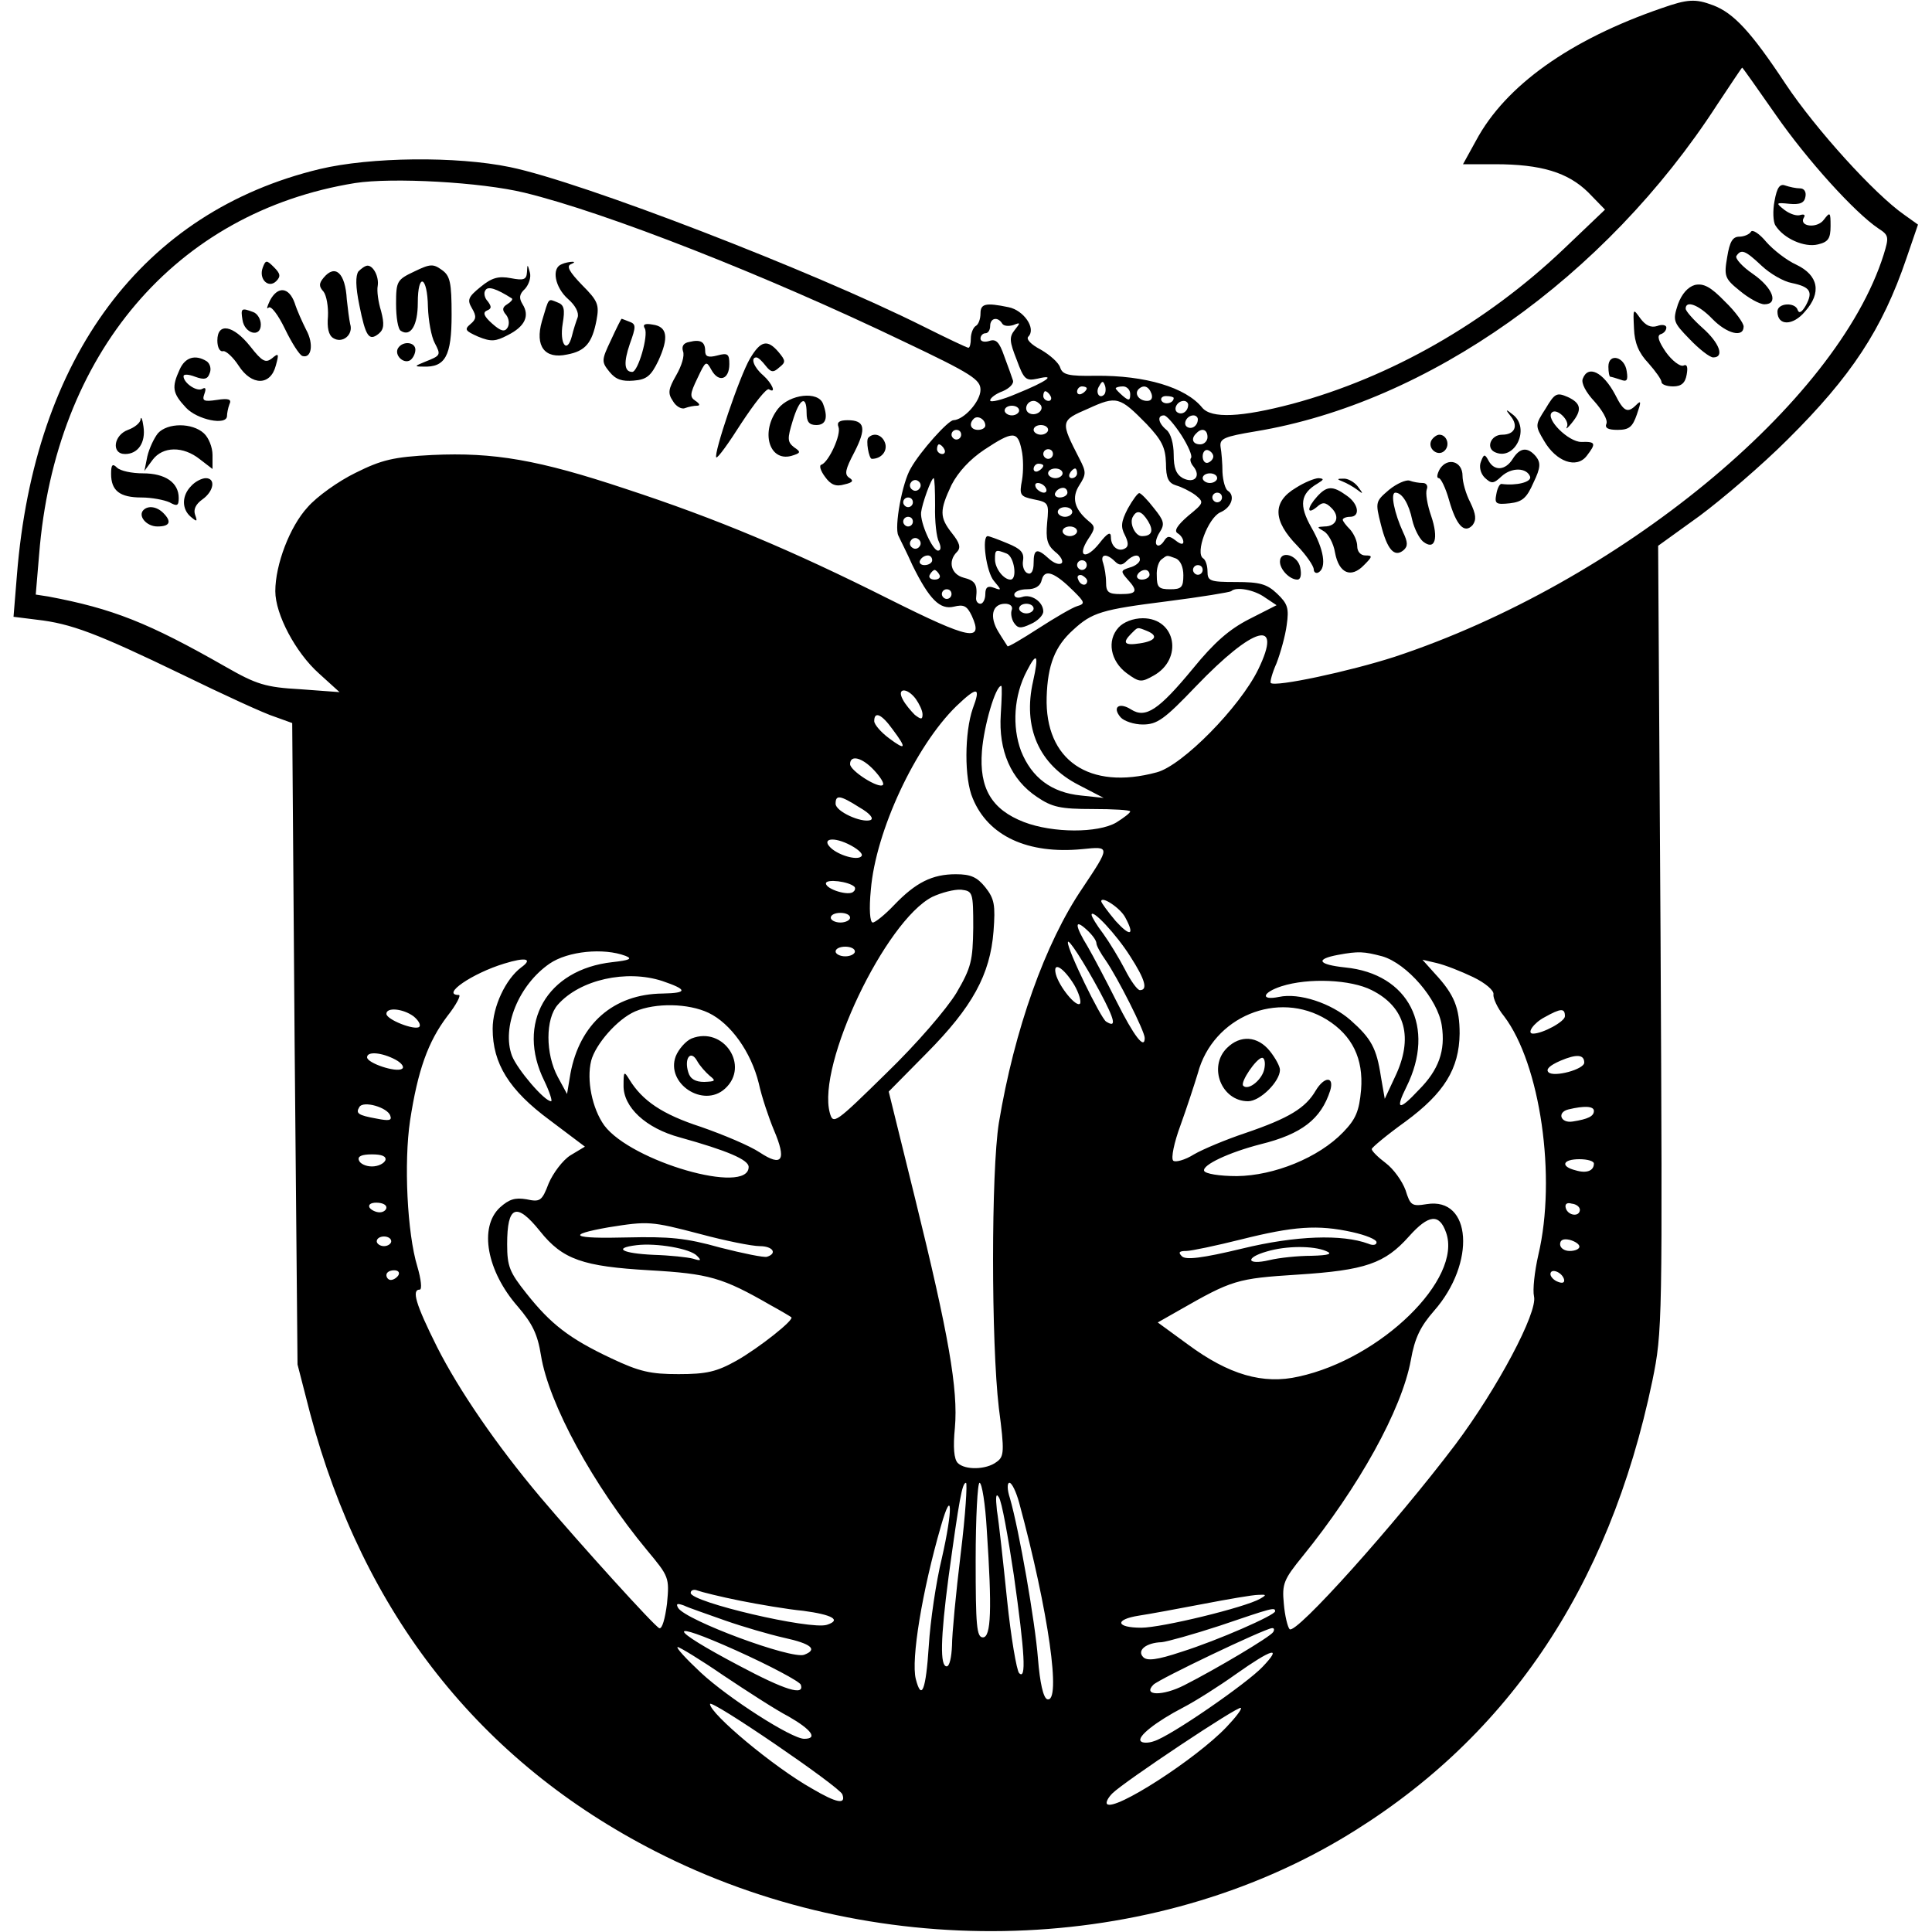 <svg version="1" xmlns="http://www.w3.org/2000/svg" width="533.333" height="533.333" viewBox="0 0 400 400"><path d="M344 1.7c-18.9 6.5-32.3 16-38.4 27.4l-2.7 4.9h6.6c9.6 0 15.1 1.7 19.3 5.8l3.5 3.6-8.6 8.2c-16 15.2-35.7 26.5-56.1 32-10.6 2.8-16.8 3.1-18.7.8-3.4-4.2-11.8-6.7-22-6.6-5.7.1-6.9-.2-7.4-1.7-.3-1-2.1-2.6-4-3.7-2.1-1.1-3.1-2.2-2.6-2.7 1.7-1.7-1-5.5-4.1-6.1-4.8-1-5.8-.7-5.8 1.3 0 1.1-.4 2.3-1 2.6-.5.3-1 1.5-1 2.6 0 1-.2 1.9-.5 1.9s-4.5-2-9.3-4.4c-23-11.5-70.6-29.9-85.6-33-11.1-2.3-28.9-2.1-39.4.4-36.6 8.8-59.1 38.8-62.7 84.1l-.7 8.6 4.8.6c7.1.8 12.4 2.8 30 11.3 8.6 4.2 17.3 8.2 19.3 8.8l3.6 1.3.5 66.4.6 66.4 2.6 10.1c11 41.4 35.1 72.1 71.5 90.7 44.7 22.9 100.4 21.9 141.7-2.4 34.2-20.2 55.7-51.8 64.7-95 2.1-10.3 2.1-11.6 1.7-91.7l-.5-81.2 8.6-6.2c4.7-3.5 12.9-10.5 18.2-15.8 13.2-13.1 19.6-22.8 24.6-37.5l2.4-7-2.8-2c-6.2-4.3-18.4-17.8-24.6-27.1-7.2-10.9-10.8-14.7-15-16.3-3.7-1.4-5.3-1.3-10.7.6zm23.6 22c6.6 9.5 16.4 20.3 21.3 23.6 2.2 1.4 2.2 1.8 1.1 5.4-9.7 30.8-55 68-101.3 83.3-9.3 3-24.7 6.3-25.6 5.4-.2-.2.3-2.1 1.2-4.1.8-2.1 1.8-5.6 2.1-7.9.5-3.5.2-4.4-2-6.5-2.1-2-3.6-2.4-8.5-2.4-5.4 0-5.9-.2-5.9-2.2 0-1.2-.4-2.4-.9-2.7-1.7-1.1 1-8.3 3.5-9.5 2.4-1 3.2-3.5 1.6-4.5-.5-.3-1-2-1.1-3.8 0-1.8-.2-4.2-.4-5.3-.2-1.7.7-2.1 7.3-3.2 35.6-5.9 72.4-31.9 95.5-67.6 2.8-4.2 5.1-7.7 5.2-7.7.1 0 3.2 4.4 6.9 9.7zm-259 16.2c16.9 4.1 50 17.1 78.7 30.9 13.9 6.6 15.7 7.8 15.7 9.9 0 2.4-3.4 6.2-5.6 6.3-1.1 0-6.9 6.5-8.8 9.9-1.8 2.9-3.5 12.3-2.6 14 .4.9 1.8 3.6 2.9 6.1 3.5 7.1 5.7 9.3 8.6 8.6 2-.5 2.7-.2 3.7 1.9 2.5 5.5-.4 4.9-17-3.4-20.3-10.2-35.8-16.7-54.7-22.9-18-6-27.3-7.6-40-7-8 .4-10.5 1-15.9 3.7-3.5 1.7-8 4.9-9.9 7.1-3.7 4-6.7 11.9-6.7 17.4 0 4.8 4.2 12.7 9 17l4.3 3.9-8.1-.6c-7.2-.4-9.1-1-15.4-4.6-16.1-9.2-23.5-12.1-36.8-14.6l-2.6-.4.7-8.3c3.3-41.6 28.3-70.9 65.4-76.9 7.7-1.2 26.1-.2 35.1 2zM207.5 67c.3.5 1.3.6 2.3.3 1.5-.6 1.5-.5.3 1s-1.1 2.4.4 6.2c1.5 4.1 1.9 4.4 4.3 3.9 4.1-1 1.9.6-4.3 3.1-3 1.3-5.5 1.9-5.5 1.4s1.2-1.4 2.6-1.9c1.4-.6 2.4-1.6 2.1-2.3-.2-.6-1-2.9-1.8-5-1-2.9-1.7-3.6-3.1-3.1-1 .3-1.8.1-1.8-.5s.5-1.1 1-1.1c.6 0 1-.7 1-1.5 0-1.7 1.6-2 2.5-.5zm21.1 14.7c-1 1-1.9-.5-1-1.8.6-1.1.8-1.1 1.2 0 .2.7.1 1.5-.2 1.8zm-3.6-1.3c0 .3-.4.8-1 1.1-.5.3-1 .1-1-.4 0-.6.5-1.1 1-1.1.6 0 1 .2 1 .4zm9 1.2c0 1.4-.3 1.4-1.5.4-.8-.7-1.5-1.4-1.5-1.6 0-.2.7-.4 1.5-.4s1.5.7 1.5 1.6zm4.4-.1c.3.9 0 1.5-.9 1.5-1.6 0-2.7-1.4-1.8-2.4 1-1 2.1-.7 2.7.9zm-20.9.5c.3.5.1 1-.4 1-.6 0-1.1-.5-1.1-1 0-.6.2-1 .4-1 .3 0 .8.4 1.1 1zm19.9 5.8c3.1 3.3 3.9 4.8 4 8.1 0 3.1.5 4.1 2.1 4.6 1.1.3 2.9 1.2 4 2 1.8 1.5 1.8 1.6-1.5 4.3-2.2 1.9-3 3.1-2.2 3.6.7.4 1.2 1.2 1.2 1.8 0 .6-.6.5-1.6-.3-1.3-1-1.7-1-2.4.1-.5.8-1.2 1.2-1.5.8-.4-.3-.1-1.5.6-2.6 1.1-1.7.9-2.4-1.2-5-1.3-1.7-2.7-3.1-3-3.1-.3-.1-1.4 1.4-2.4 3.2-1.4 2.7-1.5 3.8-.6 5.5.7 1.4.8 2.3.1 2.7-1.4.9-3-.3-3-2.3 0-1.2-.7-.9-2.4 1.3-2.8 3.5-4.7 2.8-2.3-.9 1.5-2.2 1.5-2.6.1-3.7-3-2.5-3.6-4.9-1.9-7.5 1.4-2.2 1.4-2.7 0-5.4-4-7.8-4-7.9 1.8-10.4 5.9-2.7 6.5-2.5 12.1 3.2zm5.6-5.4c0 1.1-1.9 1.5-2.5.6-.3-.5.1-1 .9-1 .9 0 1.6.2 1.6.4zm-27.5 1.5c.7 1.2-1.2 2.4-2.5 1.6-1.1-.7-.4-2.5 1-2.5.5 0 1.1.4 1.5.9zm30.5-.1c0 1.3-1.2 2.2-2.2 1.6-1-.6-.1-2.4 1.3-2.4.5 0 .9.4.9.8zM211 85c0 .5-.7 1-1.5 1s-1.5-.5-1.5-1c0-.6.7-1 1.5-1s1.5.4 1.5 1zm-7 3.1c0 .5-.7.9-1.5.9-1.5 0-2-1.2-.9-2.3.8-.8 2.4.1 2.4 1.4zm40.6 2c1.4 2.2 2.3 4.3 2 4.7-.3.3-.1 1.1.5 1.8 1.6 2 .2 3.6-2.2 2.4-1.4-.8-1.9-2.1-1.9-4.9 0-2.2-.6-4.4-1.5-5.1-1.7-1.4-2-3-.5-3 .5 0 2.1 1.8 3.6 4.1zm3.4-3.3c0 1.3-1.2 2.2-2.2 1.6-1-.6-.1-2.4 1.3-2.4.5 0 .9.4.9.8zM217 89c0 .5-.7 1-1.5 1s-1.5-.5-1.5-1c0-.6.7-1 1.5-1s1.5.4 1.5 1zm-18 1c0 .5-.4 1-1 1-.5 0-1-.5-1-1 0-.6.5-1 1-1 .6 0 1 .4 1 1zm51 .5c0 .8-.7 1.5-1.5 1.5-1.6 0-2-1.2-.8-2.3 1.1-1.2 2.3-.8 2.3.8zm-38.5 2.6c.4 1.7.4 4.5.1 6.3-.6 3.1-.4 3.4 2.5 4 3 .6 3.1.8 2.7 4.8-.3 3.4 0 4.6 1.6 6 1.2.9 1.8 2 1.4 2.4-.5.4-1.6 0-2.6-.9-2.5-2.3-3.2-2.1-3.2.9 0 1.6-.5 2.4-1.2 2.1-.7-.2-1.2-1.4-1-2.6.3-1.7-.5-2.5-3.2-3.6-1.9-.8-3.8-1.5-4.1-1.5-1.3 0-.3 7.5 1.3 9.3 1.6 1.9 1.6 2 0 1.4-1.3-.5-1.8-.1-1.8 1.3 0 1.1-.5 2-1 2-.6 0-1-.6-.9-1.3.3-2.7-.2-3.5-2.6-4.1-2.6-.7-3.3-3.4-1.4-5.3.9-.9.6-1.9-1-3.9-2.6-3.3-2.6-4.7-.1-10 1.4-2.7 3.8-5.3 6.8-7.3 5.9-3.9 6.9-3.9 7.7 0zm-16-.1c.3.5.1 1-.4 1-.6 0-1.1-.5-1.1-1 0-.6.2-1 .4-1 .3 0 .8.4 1.1 1zm22.5 1c0 .5-.4 1-1 1-.5 0-1-.5-1-1 0-.6.5-1 1-1 .6 0 1 .4 1 1zm33.2.5c0 .5-.5 1.1-1.1 1.3-.6.2-1.1-.4-1.1-1.3s.5-1.5 1.1-1.3c.6.2 1.1.8 1.1 1.3zM216 96.4c0 .3-.4.8-1 1.1-.5.3-1 .1-1-.4 0-.6.5-1.1 1-1.1.6 0 1 .2 1 .4zm4 1.6c0 .5-.7 1-1.5 1s-1.5-.5-1.5-1c0-.6.7-1 1.5-1s1.5.4 1.5 1zm3 0c0 .5-.5 1-1.1 1-.5 0-.7-.5-.4-1 .3-.6.8-1 1.1-1 .2 0 .4.4.4 1zm29 1c0 .5-.7 1-1.5 1s-1.5-.5-1.5-1c0-.6.7-1 1.5-1s1.5.4 1.5 1zm-61.6 2.1c-.3.5-1 .7-1.5.3-.5-.3-.7-1-.3-1.5.3-.5 1-.7 1.5-.3.5.3.7 1 .3 1.5zm3.2 3.6c-.1 3.2.3 6.6.8 7.5.5 1.1.4 1.8-.2 1.8-1.1 0-3.7-5.7-3.5-7.9.2-1.8 2.1-7.1 2.6-7.1.2 0 .3 2.6.3 5.7zm22.9-3.7c.3.5.2 1-.4 1-.5 0-1.3-.5-1.6-1-.3-.6-.2-1 .4-1 .5 0 1.3.4 1.6 1zm4.5 1c0 .5-.7 1-1.6 1-.8 0-1.2-.5-.9-1 .3-.6 1-1 1.6-1 .5 0 .9.4.9 1zm32 1c0 .5-.4 1-1 1-.5 0-1-.5-1-1 0-.6.5-1 1-1 .6 0 1 .4 1 1zm-64 1c0 .5-.4 1-1 1-.5 0-1-.5-1-1 0-.6.5-1 1-1 .6 0 1 .4 1 1zm33 2c0 .5-.7 1-1.5 1s-1.5-.5-1.5-1c0-.6.7-1 1.5-1s1.5.4 1.5 1zm15.7 1.9c1.2 2 .8 3.1-1.3 3.1-1.4 0-2.7-2.8-1.8-4.1.8-1.4 1.8-1.1 3.1 1zm-48.7.1c0 .5-.4 1-1 1-.5 0-1-.5-1-1 0-.6.5-1 1-1 .6 0 1 .4 1 1zm34 2c0 .5-.7 1-1.5 1s-1.5-.5-1.5-1c0-.6.7-1 1.5-1s1.5.4 1.5 1zm-32.6 3.1c-.3.5-1 .7-1.5.3-.5-.3-.7-1-.3-1.5.3-.5 1-.7 1.5-.3.5.3.7 1 .3 1.5zm18 1.5c1.6.6 2.3 5.4.8 5.4-1.4 0-3.2-2.3-3.2-4.2 0-2 .1-2.1 2.4-1.2zM193 116c0 .5-.7 1-1.6 1-.8 0-1.2-.5-.9-1 .3-.6 1-1 1.6-1 .5 0 .9.4.9 1zm37.8.2c.9.9 1.5.9 2.4 0 1.4-1.4 2.8-1.6 2.8-.3 0 .5-.9 1.3-2.1 1.6-1.9.6-1.9.8-.5 2.4 2.3 2.5 2 3.1-1.4 3.1-2.5 0-3-.4-3-2.4 0-1.3-.3-3.1-.6-4-.7-1.9.7-2.1 2.4-.4zm12.6-.6c1 .4 1.6 1.8 1.6 3.5 0 2.5-.4 2.9-2.7 2.9-2.4 0-2.8-.4-2.8-2.8-.1-1.5.4-3 1-3.4 1.2-.9 1-.9 2.9-.2zM225 117c0 .5-.4 1-1 1-.5 0-1-.5-1-1 0-.6.5-1 1-1 .6 0 1 .4 1 1zm24 1c0 .5-.4 1-1 1-.5 0-1-.5-1-1 0-.6.5-1 1-1 .6 0 1 .4 1 1zm-54.5 1c.3.5-.1 1-1 1s-1.3-.5-1-1c.3-.6.8-1 1-1 .2 0 .7.4 1 1zm27.9 3.5c2.2 2.2 2.3 2.5.6 3-1 .3-4.6 2.4-8 4.6-3.4 2.2-6.3 3.9-6.4 3.7-.1-.2-1-1.5-1.9-3-1.9-3.1-1.3-5.8 1.4-5.8 1 0 1.6.5 1.4 1.2-.3.7-.1 1.9.4 2.7.8 1.2 1.4 1.3 3.5.3 1.4-.6 2.6-1.8 2.6-2.6 0-2-2.5-3.7-4.4-3-.9.3-1.6.1-1.6-.5s1.2-1.1 2.6-1.1c1.7 0 2.8-.6 3.1-2 .6-2.3 2.7-1.5 6.7 2.5zM238 119c0 .5-.7 1-1.6 1-.8 0-1.2-.5-.9-1 .3-.6 1-1 1.6-1 .5 0 .9.4.9 1zm-12.9 1.3c-.1 1.2-1.5.9-1.9-.4-.3-.6.1-1 .8-.8.6.3 1.1.8 1.1 1.2zM197 123c0 .5-.4 1-1 1-.5 0-1-.5-1-1 0-.6.5-1 1-1 .6 0 1 .4 1 1zm64.9.7l2.4 1.6-5.7 2.9c-4.1 2.1-7.2 4.8-11.6 10.2-7.1 8.6-9.8 10.4-12.8 8.5-2.5-1.6-4-.5-2.2 1.6.7.8 2.8 1.5 4.6 1.5 3 0 4.5-1.1 11-7.9 12-12.5 18.1-14.2 12.9-3.5-3.8 7.8-15.7 19.9-21 21.3-14 3.8-23.2-2.5-22.8-15.6.2-6.6 1.7-10.5 5.5-13.9 3.9-3.6 5.9-4.2 19.4-5.9 7.1-.9 13.1-1.9 13.3-2.1 1-1 4.8-.3 7 1.3zM214 126c0 .5-.7 1-1.5 1s-1.5-.5-1.5-1c0-.6.7-1 1.5-1s1.5.4 1.5 1zm-.1 15c-2.2 9.6 1.2 17.3 9.4 21.5l5.2 2.7-4.7-.5c-6.1-.6-10.2-3.7-12.4-9.2-1.9-5.1-1.5-11.5 1.2-16.6 2.1-4.1 2.5-3.3 1.3 2.1zm-6.7 6.9c-.5 7.5 2.1 13.5 7.5 17.1 3.1 2.1 4.8 2.5 11.5 2.5 4.3 0 7.8.2 7.8.5s-1.3 1.3-2.9 2.3c-3.8 2.2-13.1 2.2-19.1-.1-6.7-2.6-9.3-7-8.7-14.7.4-5.2 2.8-13.5 4-13.5.2 0 .1 2.7-.1 5.9zm-17.6-3.2c.7 1 1.4 2.4 1.4 3.2 0 1.1-.3 1.1-1.6.1-.8-.8-2-2.2-2.5-3.2-1.3-2.4.9-2.5 2.7-.1zm11.8 2c-1.7 4.9-1.8 14.5 0 18.6 3.2 7.8 11.4 11.6 22.7 10.5 5.8-.6 5.8-.6 0 8.1-7.7 11.3-14.1 29.3-17.3 48.6-1.6 10.1-1.6 45.4 0 59 1.2 9.1 1.1 10.1-.5 11.2-2.1 1.6-6.5 1.7-8 .2-.8-.8-1-3.3-.6-7.3.7-7.9-1.3-19.3-8.2-47.3L184 226l7.9-8c9.4-9.5 13.1-16.2 13.8-25.2.4-5.4.2-6.7-1.7-9.1-1.7-2.1-3-2.7-6.1-2.7-4.9 0-8.3 1.7-12.8 6.4-1.9 2-3.9 3.6-4.4 3.6-.6 0-.8-2.8-.4-6.8 1-12.1 9.2-29.7 17.7-38 4.4-4.2 5.1-4 3.4.5zm-16.6 4.3c3 4 2.8 4.5-.8 1.8-1.6-1.2-3-2.8-3-3.5 0-2.1 1.5-1.5 3.8 1.7zm-3.8 8.5c1.3 1.4 2.1 2.7 1.8 3-.8.9-6.8-2.9-6.8-4.3 0-2 2.5-1.4 5 1.3zm-3 7.7c2.1 1.2 3 2.3 2.2 2.6-1.9.6-7.2-1.8-7.2-3.4 0-1.9.9-1.8 5 .8zm.4 10c-.6 1-4.2.1-6.1-1.4-2.4-2-.2-2.7 3.2-1.1 1.9.9 3.2 2 2.9 2.5zm-1.5 6.4c.2.2.2.7-.2 1-.9 1-5.7-.5-5.7-1.7 0-1 4.8-.4 5.9.7zm24.6 8.5c-.1 6.8-.4 8.2-3.5 13.5-2.1 3.4-8.1 10.4-14.5 16.6-10.6 10.4-11 10.7-11.7 8.2-2.7-10 11.5-39.7 21.2-44.7 1.9-.9 4.6-1.6 6-1.5 2.4.3 2.5.5 2.5 7.9zM233 190c2 3.7 1 4-2 .7-1.6-1.9-3-3.8-3-4.1 0-1.2 4 1.4 5 3.4zm-57 0c0 .5-.9 1-2 1s-2-.5-2-1c0-.6.9-1 2-1s2 .4 2 1zm58 8c3.1 4.8 3.7 7 2 7-.5 0-1.9-1.9-3.1-4.3-1.2-2.3-3.2-5.6-4.5-7.4-1.3-1.7-2.4-3.5-2.4-3.9 0-1.4 5.1 4 8 8.6zm-7-2.7c0 .5.9 2.1 1.9 3.5 2.5 3.6 8.1 14.7 8.1 16.1 0 2.5-2.2-.3-5.9-7.7-2.1-4.2-4.8-9.3-5.9-11.2-2.7-4.4-2.8-5.9-.2-3.5 1.1 1 2 2.2 2 2.8zm.7 10c3.2 6 3.5 7.6 1.3 6.2-1.1-.7-8.1-15-7.9-16.4 0-1 3.2 3.9 6.6 10.2zM177 197c0 .5-.9 1-2 1s-2-.5-2-1c0-.6.9-1 2-1s2 .4 2 1zm-47.5.9c1.5.6.9.9-2.7 1.3-13.6 1.5-20 12.7-14.1 24.6 1.1 2.3 1.7 4.2 1.4 4.2-1.4 0-7-6.6-8.1-9.4-2.2-5.9 1.4-14.7 7.8-19.1 3.8-2.6 11.2-3.3 15.7-1.6zm156.7.1c5.1 1.5 11.5 8.9 12.3 14.3.8 5.2-.6 9.2-4.8 13.4-4.1 4.4-4.9 4.1-2.5-.7 6.1-12.3.5-23.4-12.7-24.7-5.6-.6-6.3-1.7-1.5-2.6 4.3-.8 5.4-.7 9.2.3zm-178.3 2.3c-3.2 2.4-5.9 8.1-5.9 12.7 0 7.2 3.4 12.7 11.8 18.9l7.3 5.5-3 1.8c-1.6 1-3.6 3.7-4.5 5.8-1.4 3.7-1.8 3.9-4.6 3.3-2.4-.4-3.6 0-5.5 1.7-4.4 4.1-2.7 13.2 3.7 20.5 3 3.5 4.1 5.7 4.8 10.1 1.6 10 10.8 26.9 22 40.4 4.5 5.4 4.6 5.6 4.1 11-.4 3.1-1 5.3-1.6 5.1-1-.4-16.3-17.3-24.6-27.1-9.1-10.8-16.9-22.2-21.4-31.1-4.5-9-5.3-11.9-3.6-11.9.5 0 .3-2.1-.5-4.8-2.1-6.9-2.8-21.5-1.5-30.2 1.6-10.4 3.7-16.3 7.7-21.6 1.9-2.4 2.9-4.4 2.4-4.4-3.8 0 2.8-4.5 9.4-6.5 4.5-1.4 6-1 3.5.8zm197.1 2c2.5 1.2 4.4 2.8 4.2 3.6-.1.7.8 2.8 2.2 4.5 7.5 9.9 10.9 33.3 7.1 49.4-.8 3.5-1.2 7.3-.9 8.6.8 3.3-7.6 19.1-16.3 30.7-12.4 16.4-33.1 39.5-34.3 38.2-.4-.4-1-2.8-1.2-5.3-.4-4.1 0-5 3.9-9.8 11.6-14.3 20.5-30.3 22.4-40.6.8-4.6 2-7 4.8-10.2 8.7-9.9 7.8-23.6-1.5-22.1-3.1.5-3.4.3-4.4-2.9-.7-1.9-2.5-4.4-4.1-5.6-1.6-1.2-2.9-2.5-2.9-2.9 0-.3 3.1-2.9 7-5.7 8-5.9 11.1-10.9 11.2-18.2 0-5.3-1.1-8.1-5.1-12.4l-2.6-2.9 3 .7c1.7.4 5 1.7 7.5 2.9zm-82.6 1.6c1 1.7 1.5 3.5 1.2 3.9-.8.8-4.3-3.5-5-6.1-.7-2.8 1.6-1.4 3.8 2.2zm-85.3-.8c5.3 1.8 5.3 2.5.1 2.6-10.2.1-17.2 6.3-19.1 16.6l-.7 4.2-1.9-3.5c-2.6-4.8-2.6-12.1 0-15 4.6-5.2 14.2-7.3 21.6-4.9zM284 205c7 3.5 8.7 9.9 4.8 18l-2.1 4.5-.8-4.6c-.9-5.9-2-7.9-6.3-11.7-4-3.5-10.6-5.7-14.8-4.8-3.9.8-3.5-.9.5-2.2 5.6-1.8 14.4-1.4 18.7.8zm-137.3 4.7c4.6 2.2 8.8 8.1 10.4 14.6.6 2.8 2.1 7.2 3.1 9.6 2.7 6.3 1.8 7.8-2.9 4.7-2.1-1.4-7.6-3.7-12.2-5.3-8-2.6-12.1-5.4-14.8-9.8-1.1-1.8-1.2-1.7-1.2 1.2-.1 4.5 4.6 8.9 11.7 10.8 9.7 2.7 14.2 4.6 14.2 6.1 0 5.9-24.3-1.1-29.9-8.6-2.5-3.5-3.7-9.4-2.7-13.4.9-3.4 5.4-8.6 9.1-10.2 4.2-1.8 11-1.7 15.2.3zm128 1.4c5.3 3.3 7.6 8.1 7.1 14.5-.4 4.5-1.1 6.1-3.7 8.8-5.1 5.3-14.3 9-22 9.1-3.7 0-6.6-.5-6.8-1.1-.4-1.2 5.1-3.8 11.7-5.5 8.5-2.1 12.5-5.2 14.4-11.1.9-3-1.2-3-3 0-2.1 3.6-5.5 5.7-14.6 8.8-3.9 1.3-8.7 3.3-10.6 4.4-1.9 1.2-3.9 1.7-4.3 1.3-.5-.5.2-3.8 1.5-7.3 1.3-3.6 2.9-8.5 3.6-10.8 3.1-11.7 16.6-17.3 26.7-11.1zm-189.1-.7c1 .8 1.6 1.8 1.2 2.2-.9.8-6.8-1.5-6.8-2.7 0-1.4 3.4-1.1 5.6.5zm238.4 0c0 1.1-4.6 3.6-6.6 3.6-1.4 0 .1-2.2 2.4-3.4 3.4-1.9 4.2-1.9 4.2-.2zm-242.1 9c1.3.7 1.9 1.6 1.3 1.9-1.2.8-7.2-1.2-7.2-2.4 0-1.3 3.1-1 5.9.5zm246.1.6c0 1.4-6.3 3.1-7.4 2-.6-.6.2-1.4 2.5-2.4 3.3-1.4 4.9-1.3 4.9.4zM80.8 231c.4 1-.3 1.1-2.8.6-3.9-.7-4.4-1.1-3.6-2.4.8-1.4 5.9.1 6.4 1.8zm249.2-1c0 1.1-1.2 1.7-4.4 2.2-2.5.4-3.3-1.9-.9-2.5 3.3-.8 5.3-.7 5.3.3zM79.8 240.2c-.3.7-1.5 1.3-2.8 1.3-1.3 0-2.5-.6-2.7-1.3-.3-.8.6-1.2 2.7-1.2s3 .4 2.8 1.2zm250.2.7c0 1.5-1.5 2.1-3.8 1.4-3.2-.8-2.7-2.3.8-2.3 1.7 0 3 .4 3 .9zM80 250c0 .5-.6 1-1.4 1-.8 0-1.8-.5-2.1-1-.3-.6.3-1 1.4-1 1.2 0 2.1.4 2.1 1zm247.1.5c-.1 1.5-2.4 1.2-2.9-.3-.3-.9.2-1.3 1.2-1 1 .1 1.7.7 1.7 1.3zm-215.3 4.4c4.7 5.9 8.9 7.3 22.7 8.1 12.3.7 15.1 1.5 25 7.2 2.2 1.2 4.2 2.4 4.3 2.5.9.4-6.7 6.4-11.3 9-4.1 2.3-6.2 2.8-12 2.8s-8.1-.5-14-3.3c-8.7-4.1-12.5-7.1-17.5-13.4-3.5-4.4-4-5.6-4-10.2 0-8 1.9-8.8 6.8-2.7zm187.6.3c3.4 9.6-13.5 26.1-30.5 29.8-7.4 1.7-14.5-.4-22.9-6.6l-6.3-4.6 4.4-2.5c11-6.3 12-6.6 24.5-7.4 14.1-.9 18.1-2.3 23.1-7.9 4.1-4.6 6.3-4.8 7.7-.8zm-154.4.3c5.2 1.4 10.7 2.5 12.3 2.5 2.7 0 3.7 1.5 1.5 2.2-.6.2-5-.7-9.7-1.9-7.1-2-10.5-2.3-19.3-2.1-11.3.3-12.9-.5-3.8-2.1 8.2-1.3 8.7-1.3 19 1.4zm135-.4c2.7.6 5 1.5 5 2.1 0 .6-.8.7-1.7.3-5.4-2-15-1.7-26.1 1-8.3 2-11.7 2.4-12.5 1.6-.8-.8-.6-1.1.9-1.1 1 0 6.2-1.1 11.4-2.4 10.8-2.7 15.8-3.1 23-1.5zM81 257c0 .5-.7 1-1.5 1s-1.5-.5-1.5-1c0-.6.7-1 1.5-1s1.5.4 1.5 1zm246 1.1c0 .5-.9.9-2 .9s-2-.6-2-1.4c0-.9.7-1.2 2-.9 1.1.3 2 .9 2 1.4zM144.3 260c1 1 .8 1.1-.8.6-1.1-.3-4.8-.7-8.2-.8-6.5-.3-8.5-1.4-3.5-2 4.1-.5 11.1.7 12.5 2.2zm130.2-1c1.5.6.7.9-3 1-2.7 0-6.7.4-8.7.9-4.7 1.1-5.1-.5-.5-1.8 4-1.2 9.6-1.2 12.2-.1zm-192 5c-.3.5-1 1-1.6 1-.5 0-.9-.5-.9-1 0-.6.7-1 1.6-1 .8 0 1.2.4.9 1zm241.3.8c.2.7-.2 1-1.2.6-.9-.3-1.6-1.1-1.6-1.6 0-1.3 2.3-.5 2.8 1zm-124.9 56.9c-1 8.2-1.8 16.7-1.8 19-.1 2.4-.5 4.3-1.1 4.3-1.4 0-1.3-5.7.4-18.6 2.2-16 2.8-19.4 3.6-19.4.3 0-.1 6.6-1.1 14.7zm5.4-5c1.1 16.5.9 22.3-.8 22.3-1.3 0-1.5-2.4-1.5-16 0-8.8.4-16 .8-16 .5 0 1.2 4.4 1.5 9.7zm6.7-5.6c6.1 22.5 8.8 41.7 5.8 40.7-.8-.3-1.5-3.4-1.9-8.4-.6-7.7-3.9-26.6-5.8-33.2-.6-1.8-.6-3.2-.1-3.2s1.4 1.9 2 4.1zm-1.1 15c2.3 16.3 2.6 21.8 1.1 20.3-.5-.5-1.7-7.4-2.5-15.2-.8-7.8-1.7-16.1-2.1-18.5-.3-2.8-.2-3.7.4-2.7.6.8 1.9 8.1 3.1 16.1zm-14.9-3.5c-1.2 4.9-2.4 13.1-2.7 18.1-.6 9.2-1.5 11.6-2.7 6.9-1-4 1.3-18.1 5.2-31.6 2.4-8.4 2.5-3.5.2 6.6zm-41.8 8.8c4 .8 9.9 1.8 13.1 2.1 6 .8 8 1.9 4.9 2.9-3.4 1.1-28.2-4.7-28.2-6.6 0-.6.7-.8 1.4-.5.8.3 4.8 1.3 8.8 2.1zm107.7-.4c-3.1 1.8-20.4 6-24.6 6-5.3 0-5.6-1.7-.5-2.5 2-.3 8-1.4 13.2-2.4 5.2-1 10.4-1.9 11.5-1.9 1.7-.1 1.8 0 .4.8zm-110.8 4.5c3.7 1.3 9.2 2.9 12.3 3.6 5.5 1.2 7 2.4 4.1 3.5-2.6 1-24.5-7.1-26.1-9.7-.5-.9-.2-1 1.2-.5 1 .5 4.9 1.8 8.5 3.1zm113.9-1.9c0 .8-11.8 6-19.4 8.4-5.1 1.7-7.1 1.9-7.9 1.1-1.4-1.4.6-3 3.8-3.1 1.1-.1 6.5-1.6 12-3.4 10.9-3.7 11.5-3.9 11.5-3zm-98.2 15.2c.8 2.4-3.3 1.1-12.7-3.9-15-7.9-15.4-9.8-.7-3.2 7.1 3.2 13.1 6.4 13.4 7.1zm97.8-10.9c-.6 1-11.9 7.7-18.4 11-4.5 2.3-8.7 2.2-6.4-.1 1.2-1.2 22.8-11.5 24.5-11.7.5-.1.6.3.3.8zm-113.8 9c4.8 3.2 10.8 7.1 13.5 8.5 4.7 2.7 6.1 4.6 3.2 4.6-2.6 0-15.7-8.4-21.4-13.7-3.1-2.9-5.2-5.2-4.8-5.3.4 0 4.7 2.6 9.5 5.9zm111.6-1.8c-3.2 3.4-19.1 14.4-22.5 15.4-1.1.4-2.4.4-2.7 0-.9-.9 3.2-4.1 8.8-7 2.5-1.3 7.4-4.4 10.9-6.9 7.5-5.3 9.7-5.9 5.5-1.5zm-87 26.4c.8 2.2-1.2 1.8-6.3-1.2-8-4.5-21.1-15.5-21.1-17.5 0-1.2 26.8 17.1 27.4 18.7zm79.5-13.9c-6.3 6.6-23.2 17.5-24.7 15.9-.3-.3.2-1.3 1.1-2.2 2.4-2.4 26.1-18.2 26.6-17.7.3.2-1.1 2-3 4z"/><path d="M367.4 41.6c-.4 2-.3 4.4.2 5.1 1.7 2.7 6 4.6 8.8 3.9 2.1-.5 2.6-1.2 2.6-3.8 0-2.9-.1-3-1.4-1.3-1.4 1.9-5.3 1.4-4.1-.5.3-.5 0-.7-.7-.5-.8.3-2.2-.2-3.3-1-1.9-1.5-1.9-1.6 1-1.3 2.2.2 3.1-.2 3.3-1.5.2-1-.3-1.7-1.1-1.7-.9 0-2.2-.3-3.1-.6-1.1-.4-1.7.4-2.2 3.2zM362.5 48c-.3.5-1.4 1-2.4 1-1.4 0-2 1.1-2.5 4.2-.7 4-.5 4.5 2.6 7 1.8 1.5 4.1 2.8 5.1 2.8 3 0 1.8-3.4-2.4-6.3-2.2-1.5-3.7-3.2-3.4-3.7 1-1.5 1.8-1.2 5.2 2 1.8 1.7 4.6 3.3 6.3 3.6 3.8.8 4.4 1.8 2.9 4.6-.8 1.4-1.4 1.8-1.7 1-.5-1.7-4.2-1.5-4.2.3 0 3 3.2 3 5.7 0 3.5-3.9 2.8-7.5-1.8-9.7-2-.9-4.8-3.1-6.2-4.7-1.4-1.7-2.9-2.7-3.2-2.1zM350.9 59c-1.4.4-2.7 1.8-3.5 4-1.1 3.4-1 3.7 2.4 7.2 2 2.1 4.2 3.8 4.9 3.8 2.4 0 1.3-3-2.2-6.1-1.9-1.7-3.5-3.5-3.5-4 0-1.8 2.7-.8 5.5 2.1 3 3.1 6.5 4 6.5 1.6 0-.7-1.7-3.1-3.9-5.2-2.9-3-4.4-3.8-6.2-3.4zM338.3 68c.1 3 1 5.1 3 7.2 1.5 1.7 2.7 3.4 2.7 3.9s1.1.9 2.4.9c1.7 0 2.5-.7 2.8-2.4.3-1.6.1-2.3-.7-1.9-.7.2-2.3-1-3.6-2.8-1.5-2.2-1.9-3.4-1.1-3.7.7-.2 1.2-.8 1.2-1.4 0-.5-.9-.7-1.9-.3-1.3.4-2.4-.1-3.5-1.6-1.5-2.1-1.5-2.1-1.3 2.1zM333 75.9c0 1.2.2 2.1.4 2.1s1.2.3 2.1.6c1.3.5 1.6.2 1.3-1.7-.4-3.1-3.8-3.9-3.8-1zM327.7 78.4c-.4.9.7 2.9 2.4 4.7 1.6 1.8 2.8 3.8 2.5 4.6-.4.9.3 1.3 2.3 1.3 2.4 0 3.1-.6 4-3.2.9-2.6.9-3-.1-2-1.8 1.8-2.6 1.5-4.4-2.1-2.5-4.7-5.6-6.2-6.7-3.3zM320 84.6c-2.2 3.4-2.2 3.5-.3 6.7 2.5 4.3 6.7 5.8 8.8 3.1 2-2.6 1.9-3-1.1-2.9-2.7 0-7.5-4.8-6.1-6.1 1-1 3.8 1.7 3.1 3-.3.6.2.2 1-.8 2.2-2.7 2-4.1-.8-5.4-2.3-1-2.7-.8-4.6 2.4zM312.8 86.2c1.6 2 .8 3.8-1.8 3.8-2.4 0-3.5 2.9-1.3 3.7 4 1.6 7.1-5 3.6-7.8-1.6-1.3-1.7-1.2-.5.3zM296.4 91.1c-1 1.7 1.3 3.6 2.7 2.2 1.2-1.2.4-3.3-1.1-3.3-.5 0-1.2.5-1.6 1.1z"/><path d="M313.2 95c-1.5 2.4-3.8 2.6-5 .4-.8-1.5-1-1.4-1.6.2-.4 1-.1 2.4.8 3.3 1.4 1.3 1.8 1.3 3.5-.3 2.1-1.9 5.2-1.8 5.9.1.3 1.1-2.8 1.9-5.9 1.5-.4-.1-.9.9-1.1 2.1-.4 2-.1 2.2 2.8 1.9 2.6-.3 3.5-1.1 4.9-4.3 1.5-3.1 1.5-4.1.5-5.4-1.7-2-3.3-1.9-4.8.5zM298.1 97.1c-.6 1.1-.7 1.9-.2 1.9.4 0 1.4 2 2.1 4.5 1.5 5.3 3.2 7.1 4.9 5.2.8-1.1.7-2.2-.5-4.7-.9-1.7-1.6-4.2-1.6-5.5 0-3-3.1-3.9-4.7-1.4zM268.3 101c-4.9 2.9-4.8 6.8.3 12 1.9 2 3.4 4.2 3.4 4.9 0 .6.5.9 1 .6 1.7-1 1.1-4.8-1.5-9.3-2.6-4.6-2.3-7 1.3-9.1 1.3-.8 1.4-1 .2-1.1-.8 0-3 .9-4.7 2zM278 99.7c.8.3 2.2 1.1 3 1.7 1.3 1 1.3.9.1-.7-.7-.9-2.1-1.7-3-1.6-1.3 0-1.4.1-.1.6zM287.6 101.4c-2.8 2.4-2.9 2.5-1.7 7.2 1.3 5.2 2.8 6.9 4.7 5.3.9-.8.9-1.6-.1-3.7-1.8-3.9-2.7-8.2-1.6-8.2 1.4 0 2.8 2.3 3.5 5.7.4 1.7 1.4 3.7 2.2 4.4 2.5 2 3.3-.6 1.7-5.3-.8-2.3-1.2-4.7-.9-5.5.3-.7-.1-1.3-.8-1.3-.8 0-2-.2-2.8-.5-.7-.2-2.6.6-4.2 1.9z"/><path d="M272.7 102.8c-2.1 2.3-2.2 3.9-.1 2.2 1.2-1.1 1.8-1.1 3.1.2 1.8 1.8 1 3.8-1.5 3.8-1.6.1-1.6.1-.1 1 .9.5 2 2.5 2.3 4.4.8 4.3 3.3 5.4 6 2.6 1.8-1.8 1.8-2 .3-2-1 0-1.7-.8-1.7-1.9 0-1.1-.7-2.6-1.5-3.5-.8-.8-1.5-1.7-1.5-2 0-.3.7-.6 1.5-.6 2.2 0 1.8-2.7-.7-4.4-2.9-2.1-4.1-2-6.1.2zM265 116.3c0 1.6 2 3.7 3.6 3.7.7 0 .9-1 .6-2.5-.5-2.6-4.2-3.7-4.2-1.2zM54.4 55.4c-.9 2.4 1.2 4.4 2.8 2.8 1-1 .8-1.6-.5-2.9-1.5-1.5-1.7-1.5-2.3.1zM85.8 56.2c-3.6 1.7-3.8 2-3.8 6.7 0 2.8.4 5.3 1 5.6 2 1.3 3.5-1.1 3.5-5.8 0-6.4 2-5.6 2.1.9.1 2.8.7 6.1 1.4 7.4 1.3 2.5 1.3 2.6-2 3.9-2.2.9-2.3 1-.4 1 4.6.2 5.9-2.2 5.9-10.7 0-6.7-.3-8.1-2-9.3-1.8-1.3-2.4-1.3-5.7.3zM116.3 54.7c-2.2.8-1.4 4.8 1.3 7.2 1.5 1.3 2.3 2.8 2 3.8-.3.8-.9 2.6-1.2 3.9-1 3.8-2.6 1.6-1.9-2.6.5-3 .3-3.9-1.1-4.4-2-.8-1.7-1.1-3.2 3.9-1.5 5.2.6 7.9 5.2 6.9 3.8-.7 5.2-2.4 6.1-7.1.6-3.2.3-4-3-7.3-2.6-2.7-3.3-3.9-2.3-4.3.7-.3.9-.5.3-.5-.5 0-1.6.2-2.2.5zM74.2 56.2c-.6.9-.6 3.1.2 7 1.3 6.5 2 7.5 4 5.9 1.1-.9 1.2-2 .5-4.7-.6-1.9-.9-4.2-.7-5.2.3-1.9-.9-4.2-2.1-4.2-.5 0-1.3.6-1.9 1.2zM109.1 56.4c-.1 1.5-.7 1.7-3.3 1.2-2.6-.5-4-.1-6.3 1.8-2.6 2.1-2.8 2.7-1.8 4.4 1 1.7.9 2.3-.3 3.3-1.3 1.1-1.1 1.4 1.6 2.6 2.7 1.1 3.6 1 6.1-.3 3.6-1.8 4.6-4 3.1-6.4-.8-1.3-.7-2.1.5-3.2.8-.9 1.3-2.4 1-3.4-.5-1.8-.5-1.8-.6 0zm-3.1 5.4c.2.2-.2.7-1 1.2-1 .6-1.1 1.2-.2 2.2.6.8.7 1.9.3 2.6-.6 1-1.4.8-3.2-.8-1.7-1.5-2-2.3-1.1-2.7 1-.4 1-.8.2-1.9-.7-.7-.9-1.8-.5-2.3.5-.9 2.2-.4 5.5 1.7zM67 57.5c-1 1.2-1 1.8 0 2.9.6.8 1 3.1.9 5.1-.2 2.3.1 3.9 1.1 4.5 1.9 1.2 4.2-.7 3.5-2.9-.2-.9-.5-3.2-.7-5.1-.3-5.5-2.4-7.4-4.8-4.5zM55.9 62.2c-.6 1.3-.8 1.9-.3 1.5.5-.5 2 1.5 3.4 4.4 1.4 2.9 3 5.4 3.6 5.6 1.9.6 2.4-2.5.8-5.4-.8-1.6-1.9-4-2.4-5.6-1.2-3.3-3.5-3.5-5.1-.5zM50.2 66.2c.4 2.9 3.8 3.8 3.8 1 0-1.1-.7-2.3-1.6-2.6-2.4-.9-2.6-.8-2.2 1.6zM126.5 70.4c-2 4.2-2 4.5-.3 6.6 1.3 1.6 2.6 2 5 1.8 2.7-.2 3.6-1 5.1-4.1 2.2-4.8 1.9-7.1-1.2-7.5-1.6-.3-2.1 0-1.6.8.8 1.4-1.4 9-2.6 9-1.7 0-1.8-2-.5-5.8 1.3-3.6 1.3-4.1-.1-4.6-.8-.3-1.5-.6-1.6-.6-.1 0-1.1 2-2.2 4.4zM45 70.5c0 1.4.5 2.4 1.2 2.2.6-.1 2.1 1.3 3.2 3 2.7 4.2 6.6 4.2 7.7 0 .7-2.5.6-2.7-.8-1.5-1.3 1-2 .7-4.5-2.5-3.5-4.4-6.8-5-6.8-1.2zM142.7 70.8c-1.2.2-1.6.9-1.3 1.9.4.9-.3 3.1-1.4 5-1.6 2.8-1.8 3.7-.7 5.3.6 1.1 1.8 1.8 2.5 1.5.8-.3 1.9-.5 2.5-.5.7 0 .6-.4-.3-1-1.2-.8-1.2-1.4.4-4.7 1.7-3.6 1.8-3.7 2.9-1.7 1.5 2.7 3.7 2 3.7-1.2 0-2.1-.3-2.4-2.5-1.8-1.9.5-2.5.2-2.5-.9 0-1.9-.9-2.5-3.3-1.9z"/><path d="M82.4 72.1c-.8 1.4 1.1 3.3 2.5 2.5.6-.4 1.1-1.4 1.1-2.2 0-1.6-2.6-1.9-3.6-.3zM155.3 74.2c-2.2 3.7-7.6 19.8-7 20.5.3.2 2.6-3 5.2-7.1 2.7-4.1 5.2-7.3 5.7-7 1.6 1 .7-1.2-1.2-2.9-1.9-1.6-2.7-3.7-1.4-3.7.4 0 1.2.8 1.9 1.7 1.1 1.4 1.6 1.5 2.8.4 1.4-1.1 1.4-1.4-.1-3.2-2.3-2.7-3.7-2.4-5.9 1.3zM37.2 76.5c-1.7 3.7-1.5 4.9 1.3 7.9 2.3 2.5 8.5 3.8 8.5 1.7 0-.5.2-1.6.5-2.4.5-1-.1-1.3-2.6-.9-2.7.4-3.1.2-2.6-1.2.4-1.1.3-1.5-.4-1.1-1.1.7-3.9-1.2-3.9-2.6 0-.5 1.1-.4 2.4.1 1.9.7 2.6.5 3-.7.4-.9.1-2-.6-2.5-2.4-1.5-4.5-.8-5.6 1.7zM161.1 84.6c-3.7 4.7-1.9 11 2.7 9.8 2-.6 2.1-.8.6-1.8-1.4-1.1-1.4-1.8-.3-5.4 1.4-4.7 2.9-5.6 2.9-1.7 0 1.8.5 2.5 2 2.5 2 0 2.5-1.5 1.4-4.4-1-2.7-6.9-2-9.3 1zM29.1 86.8c0 .7-1.2 1.7-2.6 2.2-3 1.1-3.5 5-.6 5 2.7 0 4.3-2.4 3.8-5.7-.2-1.5-.5-2.2-.6-1.5zM173.6 88.4c.6 1.6-2 7.2-3.5 7.8-.6.1-.2 1.3.7 2.5 1.2 1.7 2.3 2.1 4 1.6 1.8-.4 2-.8 1-1.4-1-.7-.8-1.7 1.1-5.3 2.5-4.9 2.2-6.6-1.4-6.6-1.7 0-2.3.4-1.9 1.4zM32.7 89.7c-.8 1-1.8 3.1-2.2 4.8l-.6 3 1.7-2.3c2.1-2.8 6.3-2.9 9.8-.1l2.6 2v-2.9c0-1.6-.8-3.6-1.8-4.5-2.4-2.2-7.5-2.2-9.5 0zM179.8 90.6c-.6.5.1 4.4.7 4.4 1.9 0 3.2-1.5 2.8-3.1-.5-1.8-2.3-2.5-3.5-1.3zM23 98.1c0 3.5 1.8 4.9 6.3 4.9 2.1 0 4.7.5 5.8 1 1.6.9 1.9.7 1.9-.9 0-3.2-2.8-5.1-7.4-5.1-2.3 0-4.7-.5-5.4-1.2-.9-.9-1.2-.6-1.2 1.3zM39.6 100.6c-2 2-2 4.8-.1 6.4 1.3 1.1 1.4 1 .9-.4-.4-1.1.1-2.2 1.5-3.2 2.4-1.7 2.8-4.4.7-4.4-.8 0-2.2.7-3 1.6zM29.7 105.6c-1.2 1.2.6 3.4 2.9 3.4 2.6 0 3-1 1.2-2.8-1.3-1.3-3.1-1.6-4.1-.6zM231.6 129.9c-2.5 2.7-1.7 7 1.7 9.5 2.6 1.9 3 1.9 5.5.5 6.2-3.4 4.7-11.9-2.2-11.9-2 0-4 .8-5 1.9zm5.8.7c2.5 1 1.9 2.1-1.4 2.6-3.2.5-3.7-.1-1.8-2 1.4-1.4 1.2-1.4 3.2-.6zM143.2 215c-1.2.5-2.7 2.2-3.3 3.7-2.1 5.6 5.7 10.8 10.2 6.7 5.2-4.7-.3-13-6.9-10.4zm3.7 7.7c1.4 1.1 1.2 1.2-1.1 1.3-1.8 0-2.9-.6-3.3-2-.9-2.9.5-4.7 1.8-2.4.6 1.1 1.8 2.4 2.6 3.1zM254 217c-3.9 3.9-1.1 11 4.4 11 2.5 0 6.6-4.1 6.6-6.5 0-.7-.9-2.4-2.1-3.9-2.5-3.1-6.1-3.4-8.9-.6zm7.8 4.1c-.3 2.3-3.3 4.8-4.4 3.7-.7-.7 2.7-5.7 3.9-5.8.5 0 .7 1 .5 2.1z"/></svg>